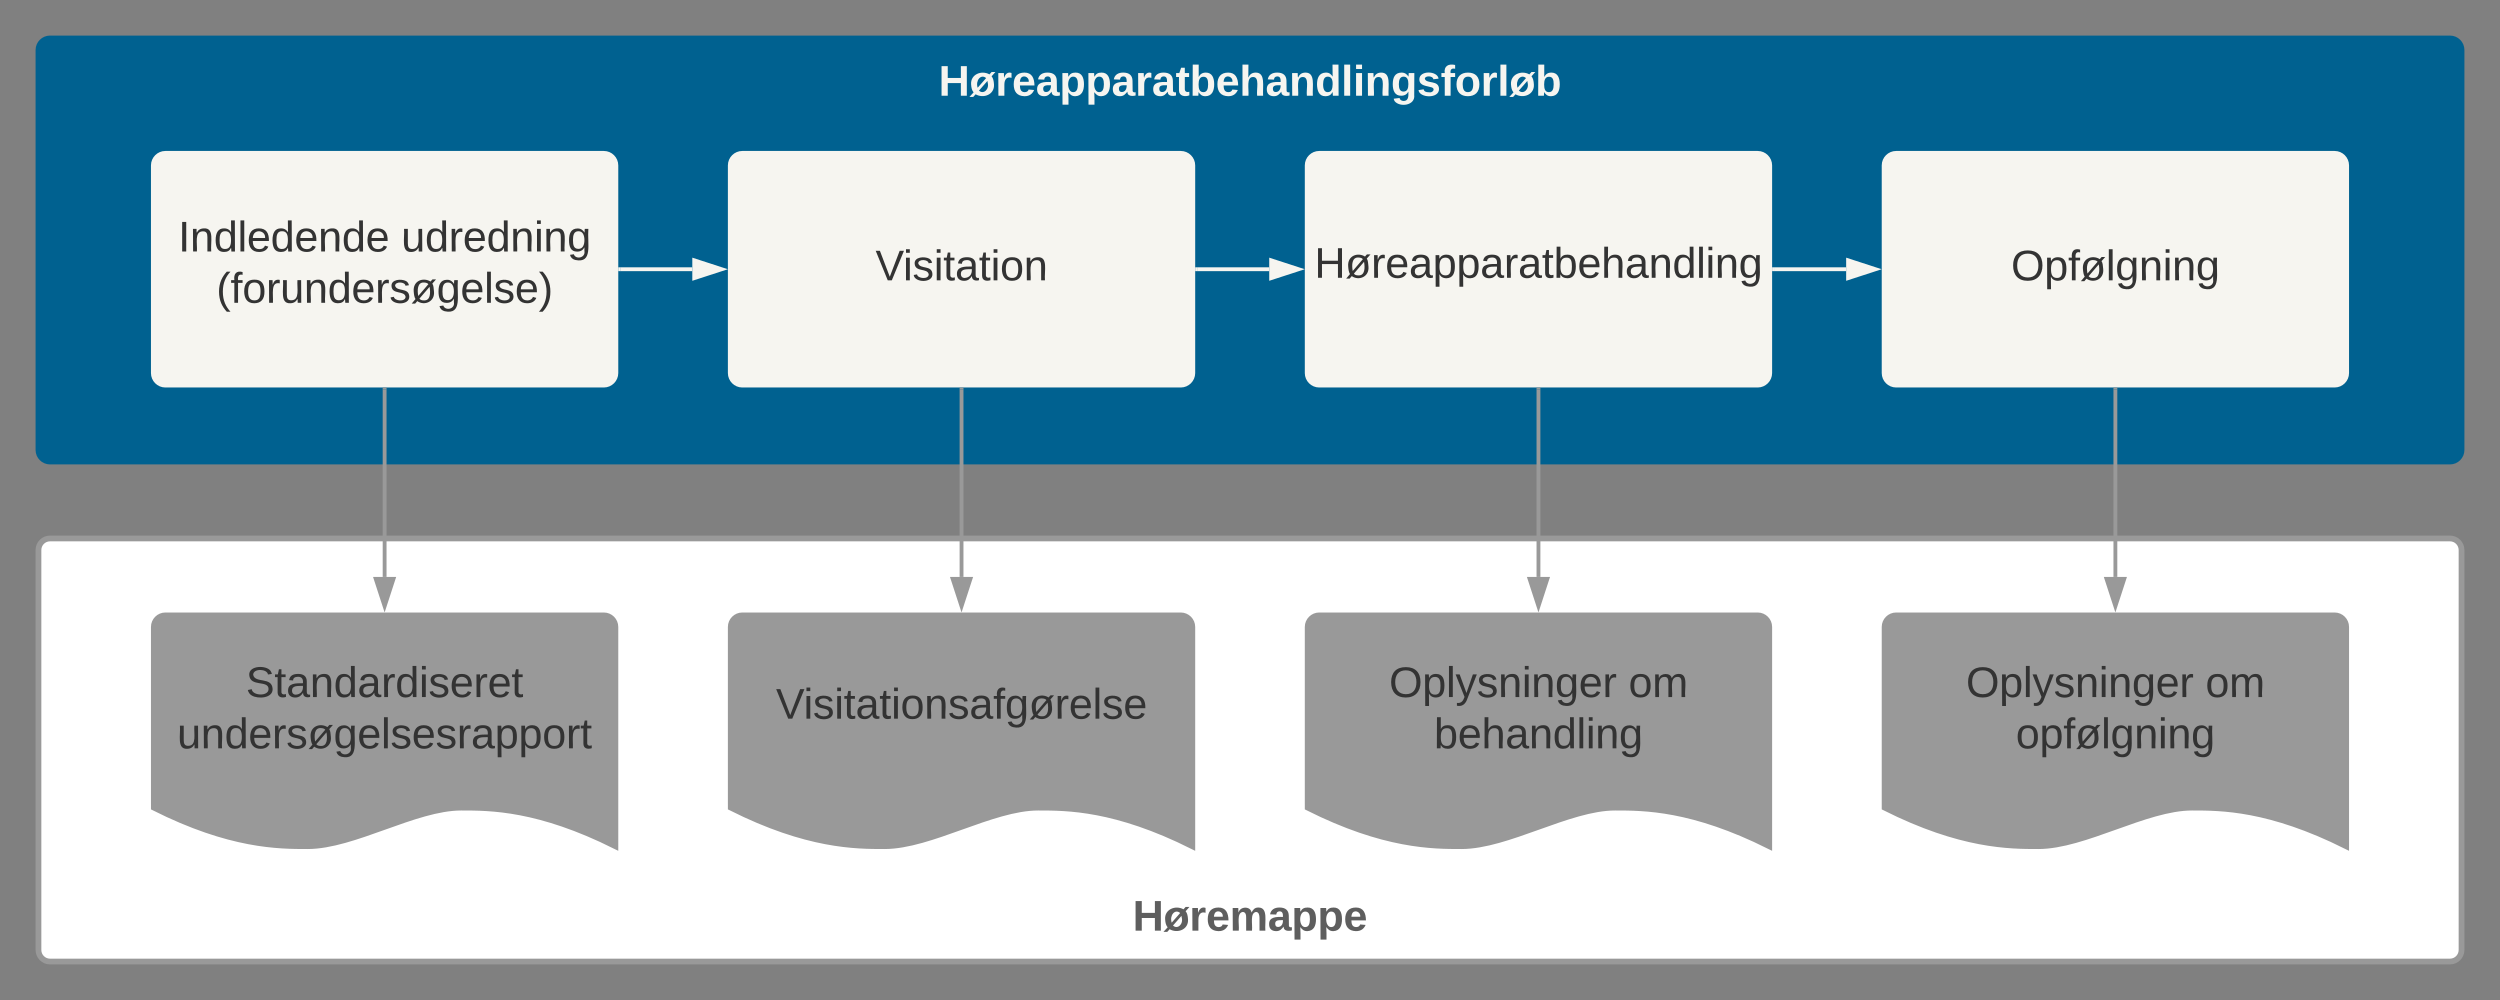 <svg xmlns="http://www.w3.org/2000/svg" xmlns:xlink="http://www.w3.org/1999/xlink" xmlns:lucid="lucid" width="1300" height="520"><rect width="100%" height="100%" fill="#808080" stroke="none"/><g transform="translate(-280 -80)" lucid:page-tab-id="0_0"><path d="M300 366c0-3.3 2.7-6 6-6h1248c3.3 0 6 2.7 6 6v208c0 3.3-2.7 6-6 6H306c-3.3 0-6-2.7-6-6z" stroke="#999" stroke-width="3" fill="#fff"/><use xlink:href="#a" transform="matrix(1,0,0,1,312,372) translate(557.012 191.941)"/><path d="M300 106c0-3.3 2.7-6 6-6h1248c3.3 0 6 2.7 6 6v208c0 3.3-2.7 6-6 6H306c-3.3 0-6-2.7-6-6z" stroke="#006190" stroke-width="3" fill="#006190"/><use xlink:href="#b" transform="matrix(1,0,0,1,312,112) translate(456.117 17.778)"/><path d="M360 166c0-3.3 2.7-6 6-6h228c3.3 0 6 2.7 6 6v108c0 3.3-2.7 6-6 6H366c-3.3 0-6-2.7-6-6z" stroke="#f6f5f0" stroke-width="3" fill="#f6f5f0"/><use xlink:href="#c" transform="matrix(1,0,0,1,372,172) translate(0.685 38.778)"/><use xlink:href="#d" transform="matrix(1,0,0,1,372,172) translate(116.673 38.778)"/><use xlink:href="#e" transform="matrix(1,0,0,1,372,172) translate(20.531 65.444)"/><path d="M660 166c0-3.3 2.7-6 6-6h228c3.3 0 6 2.7 6 6v108c0 3.3-2.7 6-6 6H666c-3.3 0-6-2.7-6-6z" stroke="#f6f5f0" stroke-width="3" fill="#f6f5f0"/><use xlink:href="#f" transform="matrix(1,0,0,1,672,172) translate(63.247 53.778)"/><path d="M960 166c0-3.3 2.7-6 6-6h228c3.3 0 6 2.7 6 6v108c0 3.3-2.7 6-6 6H966c-3.3 0-6-2.7-6-6z" stroke="#f6f5f0" stroke-width="3" fill="#f6f5f0"/><use xlink:href="#g" transform="matrix(1,0,0,1,972,172) translate(-8.481 52.444)"/><path d="M1260 166c0-3.3 2.7-6 6-6h228c3.3 0 6 2.7 6 6v108c0 3.3-2.7 6-6 6h-228c-3.3 0-6-2.7-6-6z" stroke="#f6f5f0" stroke-width="3" fill="#f6f5f0"/><use xlink:href="#h" transform="matrix(1,0,0,1,1272,172) translate(53.772 53.778)"/><path d="M360 406c0-3.3 2.7-6 6-6h228c3.3 0 6 2.7 6 6v114c-40.08-20.04-65.04-20.04-80.16-20.04-24 0-55.92 20.04-79.92 20.04-14.88 0-40.08 0-79.92-20.04z" stroke="#999" stroke-width="3" fill="#999"/><use xlink:href="#i" transform="matrix(1,0,0,1,365,405) translate(42.87 37.465)"/><use xlink:href="#j" transform="matrix(1,0,0,1,365,405) translate(7.13 64.132)"/><path d="M660 406c0-3.3 2.7-6 6-6h228c3.3 0 6 2.7 6 6v114c-40.08-20.04-65.04-20.04-80.16-20.04-24 0-55.92 20.04-79.92 20.04-14.88 0-40.08 0-79.92-20.04z" stroke="#999" stroke-width="3" fill="#999"/><use xlink:href="#k" transform="matrix(1,0,0,1,665,405) translate(18.488 48.715)"/><path d="M960 406c0-3.3 2.7-6 6-6h228c3.3 0 6 2.7 6 6v114c-40.08-20.04-65.04-20.04-80.16-20.04-24 0-55.92 20.04-79.92 20.04-14.88 0-40.08 0-79.92-20.04z" stroke="#999" stroke-width="3" fill="#999"/><use xlink:href="#l" transform="matrix(1,0,0,1,965,405) translate(37.346 37.465)"/><use xlink:href="#m" transform="matrix(1,0,0,1,965,405) translate(161.852 37.465)"/><use xlink:href="#n" transform="matrix(1,0,0,1,965,405) translate(60.741 64.132)"/><path d="M1260 406c0-3.3 2.7-6 6-6h228c3.3 0 6 2.7 6 6v114c-40.08-20.04-65.04-20.04-80.16-20.04-24 0-55.92 20.04-79.92 20.04-14.88 0-40.08 0-79.92-20.04z" stroke="#999" stroke-width="3" fill="#999"/><use xlink:href="#l" transform="matrix(1,0,0,1,1265,405) translate(37.346 37.465)"/><use xlink:href="#m" transform="matrix(1,0,0,1,1265,405) translate(161.852 37.465)"/><use xlink:href="#o" transform="matrix(1,0,0,1,1265,405) translate(63.241 64.132)"/><path d="M480 282.5V380" stroke="#999" stroke-width="2" fill="none"/><path d="M481 282.53h-2v-1.03h2" fill="#999"/><path d="M480 395.26L475.36 381h9.28z" stroke="#999" stroke-width="2" fill="#999"/><path d="M780 282.5V380" stroke="#999" stroke-width="2" fill="none"/><path d="M781 282.53h-2v-1.03h2" fill="#999"/><path d="M780 395.26L775.36 381h9.28z" stroke="#999" stroke-width="2" fill="#999"/><path d="M1080 282.5V380" stroke="#999" stroke-width="2" fill="none"/><path d="M1081 282.53h-2v-1.03h2" fill="#999"/><path d="M1080 395.26l-4.64-14.26h9.28z" stroke="#999" stroke-width="2" fill="#999"/><path d="M1380 282.5V380" stroke="#999" stroke-width="2" fill="none"/><path d="M1381 282.53h-2v-1.03h2" fill="#999"/><path d="M1380 395.26l-4.64-14.26h9.28z" stroke="#999" stroke-width="2" fill="#999"/><path d="M602.5 220H640" stroke="#f6f5f0" stroke-width="2" fill="none"/><path d="M602.53 221h-1.03v-2h1.03" fill="#f6f5f0"/><path d="M655.26 220L641 224.64v-9.28z" stroke="#f6f5f0" stroke-width="2" fill="#f6f5f0"/><path d="M902.5 220H940" stroke="#f6f5f0" stroke-width="2" fill="none"/><path d="M902.53 221h-1.03v-2h1.03" fill="#f6f5f0"/><path d="M955.26 220L941 224.64v-9.28z" stroke="#f6f5f0" stroke-width="2" fill="#f6f5f0"/><path d="M1202.5 220h37.5" stroke="#f6f5f0" stroke-width="2" fill="none"/><path d="M1202.53 221h-1.03v-2h1.03" fill="#f6f5f0"/><path d="M1255.26 220l-14.26 4.64v-9.28z" stroke="#f6f5f0" stroke-width="2" fill="#f6f5f0"/><defs><path fill="#5e5e5e" d="M186 0v-106H76V0H24v-248h52v99h110v-99h50V0h-50" id="p"/><path fill="#5e5e5e" d="M14-95c-6-85 88-121 154-84l18-20h32l-32 36c14 17 18 39 20 68 6 86-88 121-154 83L32 10H0l35-38C21-45 16-65 14-95zm126-53c-43-37-91 19-71 81zM80-43c36 35 89-9 73-68 0-5-1-9-2-13" id="q"/><path fill="#5e5e5e" d="M135-150c-39-12-60 13-60 57V0H25l-1-190h47c2 13-1 29 3 40 6-28 27-53 61-41v41" id="r"/><path fill="#5e5e5e" d="M185-48c-13 30-37 53-82 52C43 2 14-33 14-96s30-98 90-98c62 0 83 45 84 108H66c0 31 8 55 39 56 18 0 30-7 34-22zm-45-69c5-46-57-63-70-21-2 6-4 13-4 21h74" id="s"/><path fill="#5e5e5e" d="M220-157c-53 9-28 100-34 157h-49v-107c1-27-5-49-29-50C55-147 81-57 75 0H25l-1-190h47c2 12-1 28 3 38 10-53 101-56 108 0 13-22 24-43 59-42 82 1 51 116 57 194h-49v-107c-1-25-5-48-29-50" id="t"/><path fill="#5e5e5e" d="M133-34C117-15 103 5 69 4 32 3 11-16 11-54c-1-60 55-63 116-61 1-26-3-47-28-47-18 1-26 9-28 27l-52-2c7-38 36-58 82-57s74 22 75 68l1 82c-1 14 12 18 25 15v27c-30 8-71 5-69-32zm-48 3c29 0 43-24 42-57-32 0-66-3-65 30 0 17 8 27 23 27" id="u"/><path fill="#5e5e5e" d="M135-194c53 0 70 44 70 98 0 56-19 98-73 100-31 1-45-17-59-34 3 33 2 69 2 105H25l-1-265h48c2 10 0 23 3 31 11-24 29-35 60-35zM114-30c33 0 39-31 40-66 0-38-9-64-40-64-56 0-55 130 0 130" id="v"/><g id="a"><use transform="matrix(0.062,0,0,0.062,0,0)" xlink:href="#p"/><use transform="matrix(0.062,0,0,0.062,15.988,0)" xlink:href="#q"/><use transform="matrix(0.062,0,0,0.062,29.506,0)" xlink:href="#r"/><use transform="matrix(0.062,0,0,0.062,38.148,0)" xlink:href="#s"/><use transform="matrix(0.062,0,0,0.062,50.494,0)" xlink:href="#t"/><use transform="matrix(0.062,0,0,0.062,70.247,0)" xlink:href="#u"/><use transform="matrix(0.062,0,0,0.062,82.593,0)" xlink:href="#v"/><use transform="matrix(0.062,0,0,0.062,96.111,0)" xlink:href="#v"/><use transform="matrix(0.062,0,0,0.062,109.63,0)" xlink:href="#s"/></g><path fill="#f6f5f0" d="M186 0v-106H76V0H24v-248h52v99h110v-99h50V0h-50" id="w"/><path fill="#f6f5f0" d="M14-95c-6-85 88-121 154-84l18-20h32l-32 36c14 17 18 39 20 68 6 86-88 121-154 83L32 10H0l35-38C21-45 16-65 14-95zm126-53c-43-37-91 19-71 81zM80-43c36 35 89-9 73-68 0-5-1-9-2-13" id="x"/><path fill="#f6f5f0" d="M135-150c-39-12-60 13-60 57V0H25l-1-190h47c2 13-1 29 3 40 6-28 27-53 61-41v41" id="y"/><path fill="#f6f5f0" d="M185-48c-13 30-37 53-82 52C43 2 14-33 14-96s30-98 90-98c62 0 83 45 84 108H66c0 31 8 55 39 56 18 0 30-7 34-22zm-45-69c5-46-57-63-70-21-2 6-4 13-4 21h74" id="z"/><path fill="#f6f5f0" d="M133-34C117-15 103 5 69 4 32 3 11-16 11-54c-1-60 55-63 116-61 1-26-3-47-28-47-18 1-26 9-28 27l-52-2c7-38 36-58 82-57s74 22 75 68l1 82c-1 14 12 18 25 15v27c-30 8-71 5-69-32zm-48 3c29 0 43-24 42-57-32 0-66-3-65 30 0 17 8 27 23 27" id="A"/><path fill="#f6f5f0" d="M135-194c53 0 70 44 70 98 0 56-19 98-73 100-31 1-45-17-59-34 3 33 2 69 2 105H25l-1-265h48c2 10 0 23 3 31 11-24 29-35 60-35zM114-30c33 0 39-31 40-66 0-38-9-64-40-64-56 0-55 130 0 130" id="B"/><path fill="#f6f5f0" d="M115-3C79 11 28 4 28-45v-112H4v-33h27l15-45h31v45h36v33H77v99c-1 23 16 31 38 25v30" id="C"/><path fill="#f6f5f0" d="M135-194c52 0 70 43 70 98 0 56-19 99-73 100-30 1-46-15-58-35L72 0H24l1-261h50v104c11-23 29-37 60-37zM114-30c31 0 40-27 40-66 0-37-7-63-39-63s-41 28-41 65c0 36 8 64 40 64" id="D"/><path fill="#f6f5f0" d="M114-157C55-157 80-60 75 0H25v-261h50l-1 109c12-26 28-41 61-42 86-1 58 113 63 194h-50c-7-57 23-157-34-157" id="E"/><path fill="#f6f5f0" d="M135-194c87-1 58 113 63 194h-50c-7-57 23-157-34-157-59 0-34 97-39 157H25l-1-190h47c2 12-1 28 3 38 12-26 28-41 61-42" id="F"/><path fill="#f6f5f0" d="M88-194c31-1 46 15 58 34l-1-101h50l1 261h-48c-2-10 0-23-3-31C134-8 116 4 84 4 32 4 16-41 15-95c0-56 19-97 73-99zm17 164c33 0 40-30 41-66 1-37-9-64-41-64s-38 30-39 65c0 43 13 65 39 65" id="G"/><path fill="#f6f5f0" d="M25 0v-261h50V0H25" id="H"/><path fill="#f6f5f0" d="M25-224v-37h50v37H25zM25 0v-190h50V0H25" id="I"/><path fill="#f6f5f0" d="M195-6C206 82 75 100 31 46c-4-6-6-13-8-21l49-6c3 16 16 24 34 25 40 0 42-37 40-79-11 22-30 35-61 35-53 0-70-43-70-97 0-56 18-96 73-97 30 0 46 14 59 34l2-30h47zm-90-29c32 0 41-27 41-63 0-35-9-62-40-62-32 0-39 29-40 63 0 36 9 62 39 62" id="J"/><path fill="#f6f5f0" d="M137-138c1-29-70-34-71-4 15 46 118 7 119 86 1 83-164 76-172 9l43-7c4 19 20 25 44 25 33 8 57-30 24-41C81-84 22-81 20-136c-2-80 154-74 161-7" id="K"/><path fill="#f6f5f0" d="M121-226c-27-7-43 5-38 36h38v33H83V0H34v-157H6v-33h28c-9-59 32-81 87-68v32" id="L"/><path fill="#f6f5f0" d="M110-194c64 0 96 36 96 99 0 64-35 99-97 99-61 0-95-36-95-99 0-62 34-99 96-99zm-1 164c35 0 45-28 45-65 0-40-10-65-43-65-34 0-45 26-45 65 0 36 10 65 43 65" id="M"/><g id="b"><use transform="matrix(0.062,0,0,0.062,0,0)" xlink:href="#w"/><use transform="matrix(0.062,0,0,0.062,15.988,0)" xlink:href="#x"/><use transform="matrix(0.062,0,0,0.062,29.506,0)" xlink:href="#y"/><use transform="matrix(0.062,0,0,0.062,38.148,0)" xlink:href="#z"/><use transform="matrix(0.062,0,0,0.062,50.494,0)" xlink:href="#A"/><use transform="matrix(0.062,0,0,0.062,62.84,0)" xlink:href="#B"/><use transform="matrix(0.062,0,0,0.062,76.358,0)" xlink:href="#B"/><use transform="matrix(0.062,0,0,0.062,89.877,0)" xlink:href="#A"/><use transform="matrix(0.062,0,0,0.062,102.222,0)" xlink:href="#y"/><use transform="matrix(0.062,0,0,0.062,110.864,0)" xlink:href="#A"/><use transform="matrix(0.062,0,0,0.062,123.21,0)" xlink:href="#C"/><use transform="matrix(0.062,0,0,0.062,130.556,0)" xlink:href="#D"/><use transform="matrix(0.062,0,0,0.062,144.074,0)" xlink:href="#z"/><use transform="matrix(0.062,0,0,0.062,156.42,0)" xlink:href="#E"/><use transform="matrix(0.062,0,0,0.062,169.938,0)" xlink:href="#A"/><use transform="matrix(0.062,0,0,0.062,182.284,0)" xlink:href="#F"/><use transform="matrix(0.062,0,0,0.062,195.802,0)" xlink:href="#G"/><use transform="matrix(0.062,0,0,0.062,209.321,0)" xlink:href="#H"/><use transform="matrix(0.062,0,0,0.062,215.494,0)" xlink:href="#I"/><use transform="matrix(0.062,0,0,0.062,221.667,0)" xlink:href="#F"/><use transform="matrix(0.062,0,0,0.062,235.185,0)" xlink:href="#J"/><use transform="matrix(0.062,0,0,0.062,248.704,0)" xlink:href="#K"/><use transform="matrix(0.062,0,0,0.062,261.049,0)" xlink:href="#L"/><use transform="matrix(0.062,0,0,0.062,268.395,0)" xlink:href="#M"/><use transform="matrix(0.062,0,0,0.062,281.914,0)" xlink:href="#y"/><use transform="matrix(0.062,0,0,0.062,290.556,0)" xlink:href="#H"/><use transform="matrix(0.062,0,0,0.062,296.728,0)" xlink:href="#x"/><use transform="matrix(0.062,0,0,0.062,310.247,0)" xlink:href="#D"/></g><path fill="#333" d="M33 0v-248h34V0H33" id="N"/><path fill="#333" d="M117-194c89-4 53 116 60 194h-32v-121c0-31-8-49-39-48C34-167 62-67 57 0H25l-1-190h30c1 10-1 24 2 32 11-22 29-35 61-36" id="O"/><path fill="#333" d="M85-194c31 0 48 13 60 33l-1-100h32l1 261h-30c-2-10 0-23-3-31C134-8 116 4 85 4 32 4 16-35 15-94c0-66 23-100 70-100zm9 24c-40 0-46 34-46 75 0 40 6 74 45 74 42 0 51-32 51-76 0-42-9-74-50-73" id="P"/><path fill="#333" d="M24 0v-261h32V0H24" id="Q"/><path fill="#333" d="M100-194c63 0 86 42 84 106H49c0 40 14 67 53 68 26 1 43-12 49-29l28 8c-11 28-37 45-77 45C44 4 14-33 15-96c1-61 26-98 85-98zm52 81c6-60-76-77-97-28-3 7-6 17-6 28h103" id="R"/><g id="c"><use transform="matrix(0.062,0,0,0.062,0,0)" xlink:href="#N"/><use transform="matrix(0.062,0,0,0.062,6.173,0)" xlink:href="#O"/><use transform="matrix(0.062,0,0,0.062,18.519,0)" xlink:href="#P"/><use transform="matrix(0.062,0,0,0.062,30.864,0)" xlink:href="#Q"/><use transform="matrix(0.062,0,0,0.062,35.741,0)" xlink:href="#R"/><use transform="matrix(0.062,0,0,0.062,48.086,0)" xlink:href="#P"/><use transform="matrix(0.062,0,0,0.062,60.432,0)" xlink:href="#R"/><use transform="matrix(0.062,0,0,0.062,72.778,0)" xlink:href="#O"/><use transform="matrix(0.062,0,0,0.062,85.123,0)" xlink:href="#P"/><use transform="matrix(0.062,0,0,0.062,97.469,0)" xlink:href="#R"/></g><path fill="#333" d="M84 4C-5 8 30-112 23-190h32v120c0 31 7 50 39 49 72-2 45-101 50-169h31l1 190h-30c-1-10 1-25-2-33-11 22-28 36-60 37" id="S"/><path fill="#333" d="M114-163C36-179 61-72 57 0H25l-1-190h30c1 12-1 29 2 39 6-27 23-49 58-41v29" id="T"/><path fill="#333" d="M24-231v-30h32v30H24zM24 0v-190h32V0H24" id="U"/><path fill="#333" d="M177-190C167-65 218 103 67 71c-23-6-38-20-44-43l32-5c15 47 100 32 89-28v-30C133-14 115 1 83 1 29 1 15-40 15-95c0-56 16-97 71-98 29-1 48 16 59 35 1-10 0-23 2-32h30zM94-22c36 0 50-32 50-73 0-42-14-75-50-75-39 0-46 34-46 75s6 73 46 73" id="V"/><g id="d"><use transform="matrix(0.062,0,0,0.062,0,0)" xlink:href="#S"/><use transform="matrix(0.062,0,0,0.062,12.346,0)" xlink:href="#P"/><use transform="matrix(0.062,0,0,0.062,24.691,0)" xlink:href="#T"/><use transform="matrix(0.062,0,0,0.062,32.037,0)" xlink:href="#R"/><use transform="matrix(0.062,0,0,0.062,44.383,0)" xlink:href="#P"/><use transform="matrix(0.062,0,0,0.062,56.728,0)" xlink:href="#O"/><use transform="matrix(0.062,0,0,0.062,69.074,0)" xlink:href="#U"/><use transform="matrix(0.062,0,0,0.062,73.951,0)" xlink:href="#O"/><use transform="matrix(0.062,0,0,0.062,86.296,0)" xlink:href="#V"/></g><path fill="#333" d="M87 75C49 33 22-17 22-94c0-76 28-126 65-167h31c-38 41-64 92-64 168S80 34 118 75H87" id="W"/><path fill="#333" d="M101-234c-31-9-42 10-38 44h38v23H63V0H32v-167H5v-23h27c-7-52 17-82 69-68v24" id="X"/><path fill="#333" d="M100-194c62-1 85 37 85 99 1 63-27 99-86 99S16-35 15-95c0-66 28-99 85-99zM99-20c44 1 53-31 53-75 0-43-8-75-51-75s-53 32-53 75 10 74 51 75" id="Y"/><path fill="#333" d="M135-143c-3-34-86-38-87 0 15 53 115 12 119 90S17 21 10-45l28-5c4 36 97 45 98 0-10-56-113-15-118-90-4-57 82-63 122-42 12 7 21 19 24 35" id="Z"/><path fill="#333" d="M181-161c11 16 11 39 14 66 9 87-81 123-140 81L37 7H8l32-38C30-47 27-69 25-95c-8-91 81-121 141-83l16-18h30zM109-20c57 4 58-63 49-114L73-35c7 11 20 15 36 15zm2-150c-56-3-57 65-48 113l85-99c-8-10-20-13-37-14" id="aa"/><path fill="#333" d="M33-261c38 41 65 92 65 168S71 34 33 75H2C39 34 66-17 66-93S39-220 2-261h31" id="ab"/><g id="e"><use transform="matrix(0.062,0,0,0.062,0,0)" xlink:href="#W"/><use transform="matrix(0.062,0,0,0.062,7.346,0)" xlink:href="#X"/><use transform="matrix(0.062,0,0,0.062,13.519,0)" xlink:href="#Y"/><use transform="matrix(0.062,0,0,0.062,25.864,0)" xlink:href="#T"/><use transform="matrix(0.062,0,0,0.062,33.21,0)" xlink:href="#S"/><use transform="matrix(0.062,0,0,0.062,45.556,0)" xlink:href="#O"/><use transform="matrix(0.062,0,0,0.062,57.901,0)" xlink:href="#P"/><use transform="matrix(0.062,0,0,0.062,70.247,0)" xlink:href="#R"/><use transform="matrix(0.062,0,0,0.062,82.593,0)" xlink:href="#T"/><use transform="matrix(0.062,0,0,0.062,89.938,0)" xlink:href="#Z"/><use transform="matrix(0.062,0,0,0.062,101.049,0)" xlink:href="#aa"/><use transform="matrix(0.062,0,0,0.062,114.568,0)" xlink:href="#V"/><use transform="matrix(0.062,0,0,0.062,126.914,0)" xlink:href="#R"/><use transform="matrix(0.062,0,0,0.062,139.259,0)" xlink:href="#Q"/><use transform="matrix(0.062,0,0,0.062,144.136,0)" xlink:href="#Z"/><use transform="matrix(0.062,0,0,0.062,155.247,0)" xlink:href="#R"/><use transform="matrix(0.062,0,0,0.062,167.593,0)" xlink:href="#ab"/></g><path fill="#333" d="M137 0h-34L2-248h35l83 218 83-218h36" id="ac"/><path fill="#333" d="M59-47c-2 24 18 29 38 22v24C64 9 27 4 27-40v-127H5v-23h24l9-43h21v43h35v23H59v120" id="ad"/><path fill="#333" d="M141-36C126-15 110 5 73 4 37 3 15-17 15-53c-1-64 63-63 125-63 3-35-9-54-41-54-24 1-41 7-42 31l-33-3c5-37 33-52 76-52 45 0 72 20 72 64v82c-1 20 7 32 28 27v20c-31 9-61-2-59-35zM48-53c0 20 12 33 32 33 41-3 63-29 60-74-43 2-92-5-92 41" id="ae"/><g id="f"><use transform="matrix(0.062,0,0,0.062,0,0)" xlink:href="#ac"/><use transform="matrix(0.062,0,0,0.062,14.383,0)" xlink:href="#U"/><use transform="matrix(0.062,0,0,0.062,19.259,0)" xlink:href="#Z"/><use transform="matrix(0.062,0,0,0.062,30.37,0)" xlink:href="#U"/><use transform="matrix(0.062,0,0,0.062,35.247,0)" xlink:href="#ad"/><use transform="matrix(0.062,0,0,0.062,41.42,0)" xlink:href="#ae"/><use transform="matrix(0.062,0,0,0.062,53.765,0)" xlink:href="#ad"/><use transform="matrix(0.062,0,0,0.062,59.938,0)" xlink:href="#U"/><use transform="matrix(0.062,0,0,0.062,64.815,0)" xlink:href="#Y"/><use transform="matrix(0.062,0,0,0.062,77.16,0)" xlink:href="#O"/></g><path fill="#333" d="M197 0v-115H63V0H30v-248h33v105h134v-105h34V0h-34" id="af"/><path fill="#333" d="M115-194c55 1 70 41 70 98S169 2 115 4C84 4 66-9 55-30l1 105H24l-1-265h31l2 30c10-21 28-34 59-34zm-8 174c40 0 45-34 45-75s-6-73-45-74c-42 0-51 32-51 76 0 43 10 73 51 73" id="ag"/><path fill="#333" d="M115-194c53 0 69 39 70 98 0 66-23 100-70 100C84 3 66-7 56-30L54 0H23l1-261h32v101c10-23 28-34 59-34zm-8 174c40 0 45-34 45-75 0-40-5-75-45-74-42 0-51 32-51 76 0 43 10 73 51 73" id="ah"/><path fill="#333" d="M106-169C34-169 62-67 57 0H25v-261h32l-1 103c12-21 28-36 61-36 89 0 53 116 60 194h-32v-121c2-32-8-49-39-48" id="ai"/><g id="g"><use transform="matrix(0.062,0,0,0.062,0,0)" xlink:href="#af"/><use transform="matrix(0.062,0,0,0.062,15.988,0)" xlink:href="#aa"/><use transform="matrix(0.062,0,0,0.062,29.506,0)" xlink:href="#T"/><use transform="matrix(0.062,0,0,0.062,36.852,0)" xlink:href="#R"/><use transform="matrix(0.062,0,0,0.062,49.198,0)" xlink:href="#ae"/><use transform="matrix(0.062,0,0,0.062,61.543,0)" xlink:href="#ag"/><use transform="matrix(0.062,0,0,0.062,73.889,0)" xlink:href="#ag"/><use transform="matrix(0.062,0,0,0.062,86.235,0)" xlink:href="#ae"/><use transform="matrix(0.062,0,0,0.062,98.58,0)" xlink:href="#T"/><use transform="matrix(0.062,0,0,0.062,105.926,0)" xlink:href="#ae"/><use transform="matrix(0.062,0,0,0.062,118.272,0)" xlink:href="#ad"/><use transform="matrix(0.062,0,0,0.062,124.444,0)" xlink:href="#ah"/><use transform="matrix(0.062,0,0,0.062,136.79,0)" xlink:href="#R"/><use transform="matrix(0.062,0,0,0.062,149.136,0)" xlink:href="#ai"/><use transform="matrix(0.062,0,0,0.062,161.481,0)" xlink:href="#ae"/><use transform="matrix(0.062,0,0,0.062,173.827,0)" xlink:href="#O"/><use transform="matrix(0.062,0,0,0.062,186.173,0)" xlink:href="#P"/><use transform="matrix(0.062,0,0,0.062,198.519,0)" xlink:href="#Q"/><use transform="matrix(0.062,0,0,0.062,203.395,0)" xlink:href="#U"/><use transform="matrix(0.062,0,0,0.062,208.272,0)" xlink:href="#O"/><use transform="matrix(0.062,0,0,0.062,220.617,0)" xlink:href="#V"/></g><path fill="#333" d="M140-251c81 0 123 46 123 126C263-46 219 4 140 4 59 4 17-45 17-125s42-126 123-126zm0 227c63 0 89-41 89-101s-29-99-89-99c-61 0-89 39-89 99S79-25 140-24" id="aj"/><g id="h"><use transform="matrix(0.062,0,0,0.062,0,0)" xlink:href="#aj"/><use transform="matrix(0.062,0,0,0.062,17.284,0)" xlink:href="#ag"/><use transform="matrix(0.062,0,0,0.062,29.63,0)" xlink:href="#X"/><use transform="matrix(0.062,0,0,0.062,35.802,0)" xlink:href="#aa"/><use transform="matrix(0.062,0,0,0.062,49.321,0)" xlink:href="#Q"/><use transform="matrix(0.062,0,0,0.062,54.198,0)" xlink:href="#V"/><use transform="matrix(0.062,0,0,0.062,66.543,0)" xlink:href="#O"/><use transform="matrix(0.062,0,0,0.062,78.889,0)" xlink:href="#U"/><use transform="matrix(0.062,0,0,0.062,83.765,0)" xlink:href="#O"/><use transform="matrix(0.062,0,0,0.062,96.111,0)" xlink:href="#V"/></g><path fill="#333" d="M185-189c-5-48-123-54-124 2 14 75 158 14 163 119 3 78-121 87-175 55-17-10-28-26-33-46l33-7c5 56 141 63 141-1 0-78-155-14-162-118-5-82 145-84 179-34 5 7 8 16 11 25" id="ak"/><g id="i"><use transform="matrix(0.062,0,0,0.062,0,0)" xlink:href="#ak"/><use transform="matrix(0.062,0,0,0.062,14.815,0)" xlink:href="#ad"/><use transform="matrix(0.062,0,0,0.062,20.988,0)" xlink:href="#ae"/><use transform="matrix(0.062,0,0,0.062,33.333,0)" xlink:href="#O"/><use transform="matrix(0.062,0,0,0.062,45.679,0)" xlink:href="#P"/><use transform="matrix(0.062,0,0,0.062,58.025,0)" xlink:href="#ae"/><use transform="matrix(0.062,0,0,0.062,70.37,0)" xlink:href="#T"/><use transform="matrix(0.062,0,0,0.062,77.716,0)" xlink:href="#P"/><use transform="matrix(0.062,0,0,0.062,90.062,0)" xlink:href="#U"/><use transform="matrix(0.062,0,0,0.062,94.938,0)" xlink:href="#Z"/><use transform="matrix(0.062,0,0,0.062,106.049,0)" xlink:href="#R"/><use transform="matrix(0.062,0,0,0.062,118.395,0)" xlink:href="#T"/><use transform="matrix(0.062,0,0,0.062,125.741,0)" xlink:href="#R"/><use transform="matrix(0.062,0,0,0.062,138.086,0)" xlink:href="#ad"/></g><g id="j"><use transform="matrix(0.062,0,0,0.062,0,0)" xlink:href="#S"/><use transform="matrix(0.062,0,0,0.062,12.346,0)" xlink:href="#O"/><use transform="matrix(0.062,0,0,0.062,24.691,0)" xlink:href="#P"/><use transform="matrix(0.062,0,0,0.062,37.037,0)" xlink:href="#R"/><use transform="matrix(0.062,0,0,0.062,49.383,0)" xlink:href="#T"/><use transform="matrix(0.062,0,0,0.062,56.728,0)" xlink:href="#Z"/><use transform="matrix(0.062,0,0,0.062,67.84,0)" xlink:href="#aa"/><use transform="matrix(0.062,0,0,0.062,81.358,0)" xlink:href="#V"/><use transform="matrix(0.062,0,0,0.062,93.704,0)" xlink:href="#R"/><use transform="matrix(0.062,0,0,0.062,106.049,0)" xlink:href="#Q"/><use transform="matrix(0.062,0,0,0.062,110.926,0)" xlink:href="#Z"/><use transform="matrix(0.062,0,0,0.062,122.037,0)" xlink:href="#R"/><use transform="matrix(0.062,0,0,0.062,134.383,0)" xlink:href="#Z"/><use transform="matrix(0.062,0,0,0.062,145.494,0)" xlink:href="#T"/><use transform="matrix(0.062,0,0,0.062,152.84,0)" xlink:href="#ae"/><use transform="matrix(0.062,0,0,0.062,165.185,0)" xlink:href="#ag"/><use transform="matrix(0.062,0,0,0.062,177.531,0)" xlink:href="#ag"/><use transform="matrix(0.062,0,0,0.062,189.877,0)" xlink:href="#Y"/><use transform="matrix(0.062,0,0,0.062,202.222,0)" xlink:href="#T"/><use transform="matrix(0.062,0,0,0.062,209.568,0)" xlink:href="#ad"/></g><g id="k"><use transform="matrix(0.062,0,0,0.062,0,0)" xlink:href="#ac"/><use transform="matrix(0.062,0,0,0.062,14.383,0)" xlink:href="#U"/><use transform="matrix(0.062,0,0,0.062,19.259,0)" xlink:href="#Z"/><use transform="matrix(0.062,0,0,0.062,30.37,0)" xlink:href="#U"/><use transform="matrix(0.062,0,0,0.062,35.247,0)" xlink:href="#ad"/><use transform="matrix(0.062,0,0,0.062,41.42,0)" xlink:href="#ae"/><use transform="matrix(0.062,0,0,0.062,53.765,0)" xlink:href="#ad"/><use transform="matrix(0.062,0,0,0.062,59.938,0)" xlink:href="#U"/><use transform="matrix(0.062,0,0,0.062,64.815,0)" xlink:href="#Y"/><use transform="matrix(0.062,0,0,0.062,77.16,0)" xlink:href="#O"/><use transform="matrix(0.062,0,0,0.062,89.506,0)" xlink:href="#Z"/><use transform="matrix(0.062,0,0,0.062,100.617,0)" xlink:href="#ae"/><use transform="matrix(0.062,0,0,0.062,112.963,0)" xlink:href="#X"/><use transform="matrix(0.062,0,0,0.062,119.136,0)" xlink:href="#V"/><use transform="matrix(0.062,0,0,0.062,131.481,0)" xlink:href="#aa"/><use transform="matrix(0.062,0,0,0.062,145,0)" xlink:href="#T"/><use transform="matrix(0.062,0,0,0.062,152.346,0)" xlink:href="#R"/><use transform="matrix(0.062,0,0,0.062,164.691,0)" xlink:href="#Q"/><use transform="matrix(0.062,0,0,0.062,169.568,0)" xlink:href="#Z"/><use transform="matrix(0.062,0,0,0.062,180.679,0)" xlink:href="#R"/></g><path fill="#333" d="M179-190L93 31C79 59 56 82 12 73V49c39 6 53-20 64-50L1-190h34L92-34l54-156h33" id="al"/><g id="l"><use transform="matrix(0.062,0,0,0.062,0,0)" xlink:href="#aj"/><use transform="matrix(0.062,0,0,0.062,17.284,0)" xlink:href="#ag"/><use transform="matrix(0.062,0,0,0.062,29.63,0)" xlink:href="#Q"/><use transform="matrix(0.062,0,0,0.062,34.506,0)" xlink:href="#al"/><use transform="matrix(0.062,0,0,0.062,45.617,0)" xlink:href="#Z"/><use transform="matrix(0.062,0,0,0.062,56.728,0)" xlink:href="#O"/><use transform="matrix(0.062,0,0,0.062,69.074,0)" xlink:href="#U"/><use transform="matrix(0.062,0,0,0.062,73.951,0)" xlink:href="#O"/><use transform="matrix(0.062,0,0,0.062,86.296,0)" xlink:href="#V"/><use transform="matrix(0.062,0,0,0.062,98.642,0)" xlink:href="#R"/><use transform="matrix(0.062,0,0,0.062,110.988,0)" xlink:href="#T"/></g><path fill="#333" d="M210-169c-67 3-38 105-44 169h-31v-121c0-29-5-50-35-48C34-165 62-65 56 0H25l-1-190h30c1 10-1 24 2 32 10-44 99-50 107 0 11-21 27-35 58-36 85-2 47 119 55 194h-31v-121c0-29-5-49-35-48" id="am"/><g id="m"><use transform="matrix(0.062,0,0,0.062,0,0)" xlink:href="#Y"/><use transform="matrix(0.062,0,0,0.062,12.346,0)" xlink:href="#am"/></g><g id="n"><use transform="matrix(0.062,0,0,0.062,0,0)" xlink:href="#ah"/><use transform="matrix(0.062,0,0,0.062,12.346,0)" xlink:href="#R"/><use transform="matrix(0.062,0,0,0.062,24.691,0)" xlink:href="#ai"/><use transform="matrix(0.062,0,0,0.062,37.037,0)" xlink:href="#ae"/><use transform="matrix(0.062,0,0,0.062,49.383,0)" xlink:href="#O"/><use transform="matrix(0.062,0,0,0.062,61.728,0)" xlink:href="#P"/><use transform="matrix(0.062,0,0,0.062,74.074,0)" xlink:href="#Q"/><use transform="matrix(0.062,0,0,0.062,78.951,0)" xlink:href="#U"/><use transform="matrix(0.062,0,0,0.062,83.827,0)" xlink:href="#O"/><use transform="matrix(0.062,0,0,0.062,96.173,0)" xlink:href="#V"/></g><g id="o"><use transform="matrix(0.062,0,0,0.062,0,0)" xlink:href="#Y"/><use transform="matrix(0.062,0,0,0.062,12.346,0)" xlink:href="#ag"/><use transform="matrix(0.062,0,0,0.062,24.691,0)" xlink:href="#X"/><use transform="matrix(0.062,0,0,0.062,30.864,0)" xlink:href="#aa"/><use transform="matrix(0.062,0,0,0.062,44.383,0)" xlink:href="#Q"/><use transform="matrix(0.062,0,0,0.062,49.259,0)" xlink:href="#V"/><use transform="matrix(0.062,0,0,0.062,61.605,0)" xlink:href="#O"/><use transform="matrix(0.062,0,0,0.062,73.951,0)" xlink:href="#U"/><use transform="matrix(0.062,0,0,0.062,78.827,0)" xlink:href="#O"/><use transform="matrix(0.062,0,0,0.062,91.173,0)" xlink:href="#V"/></g></defs></g></svg>